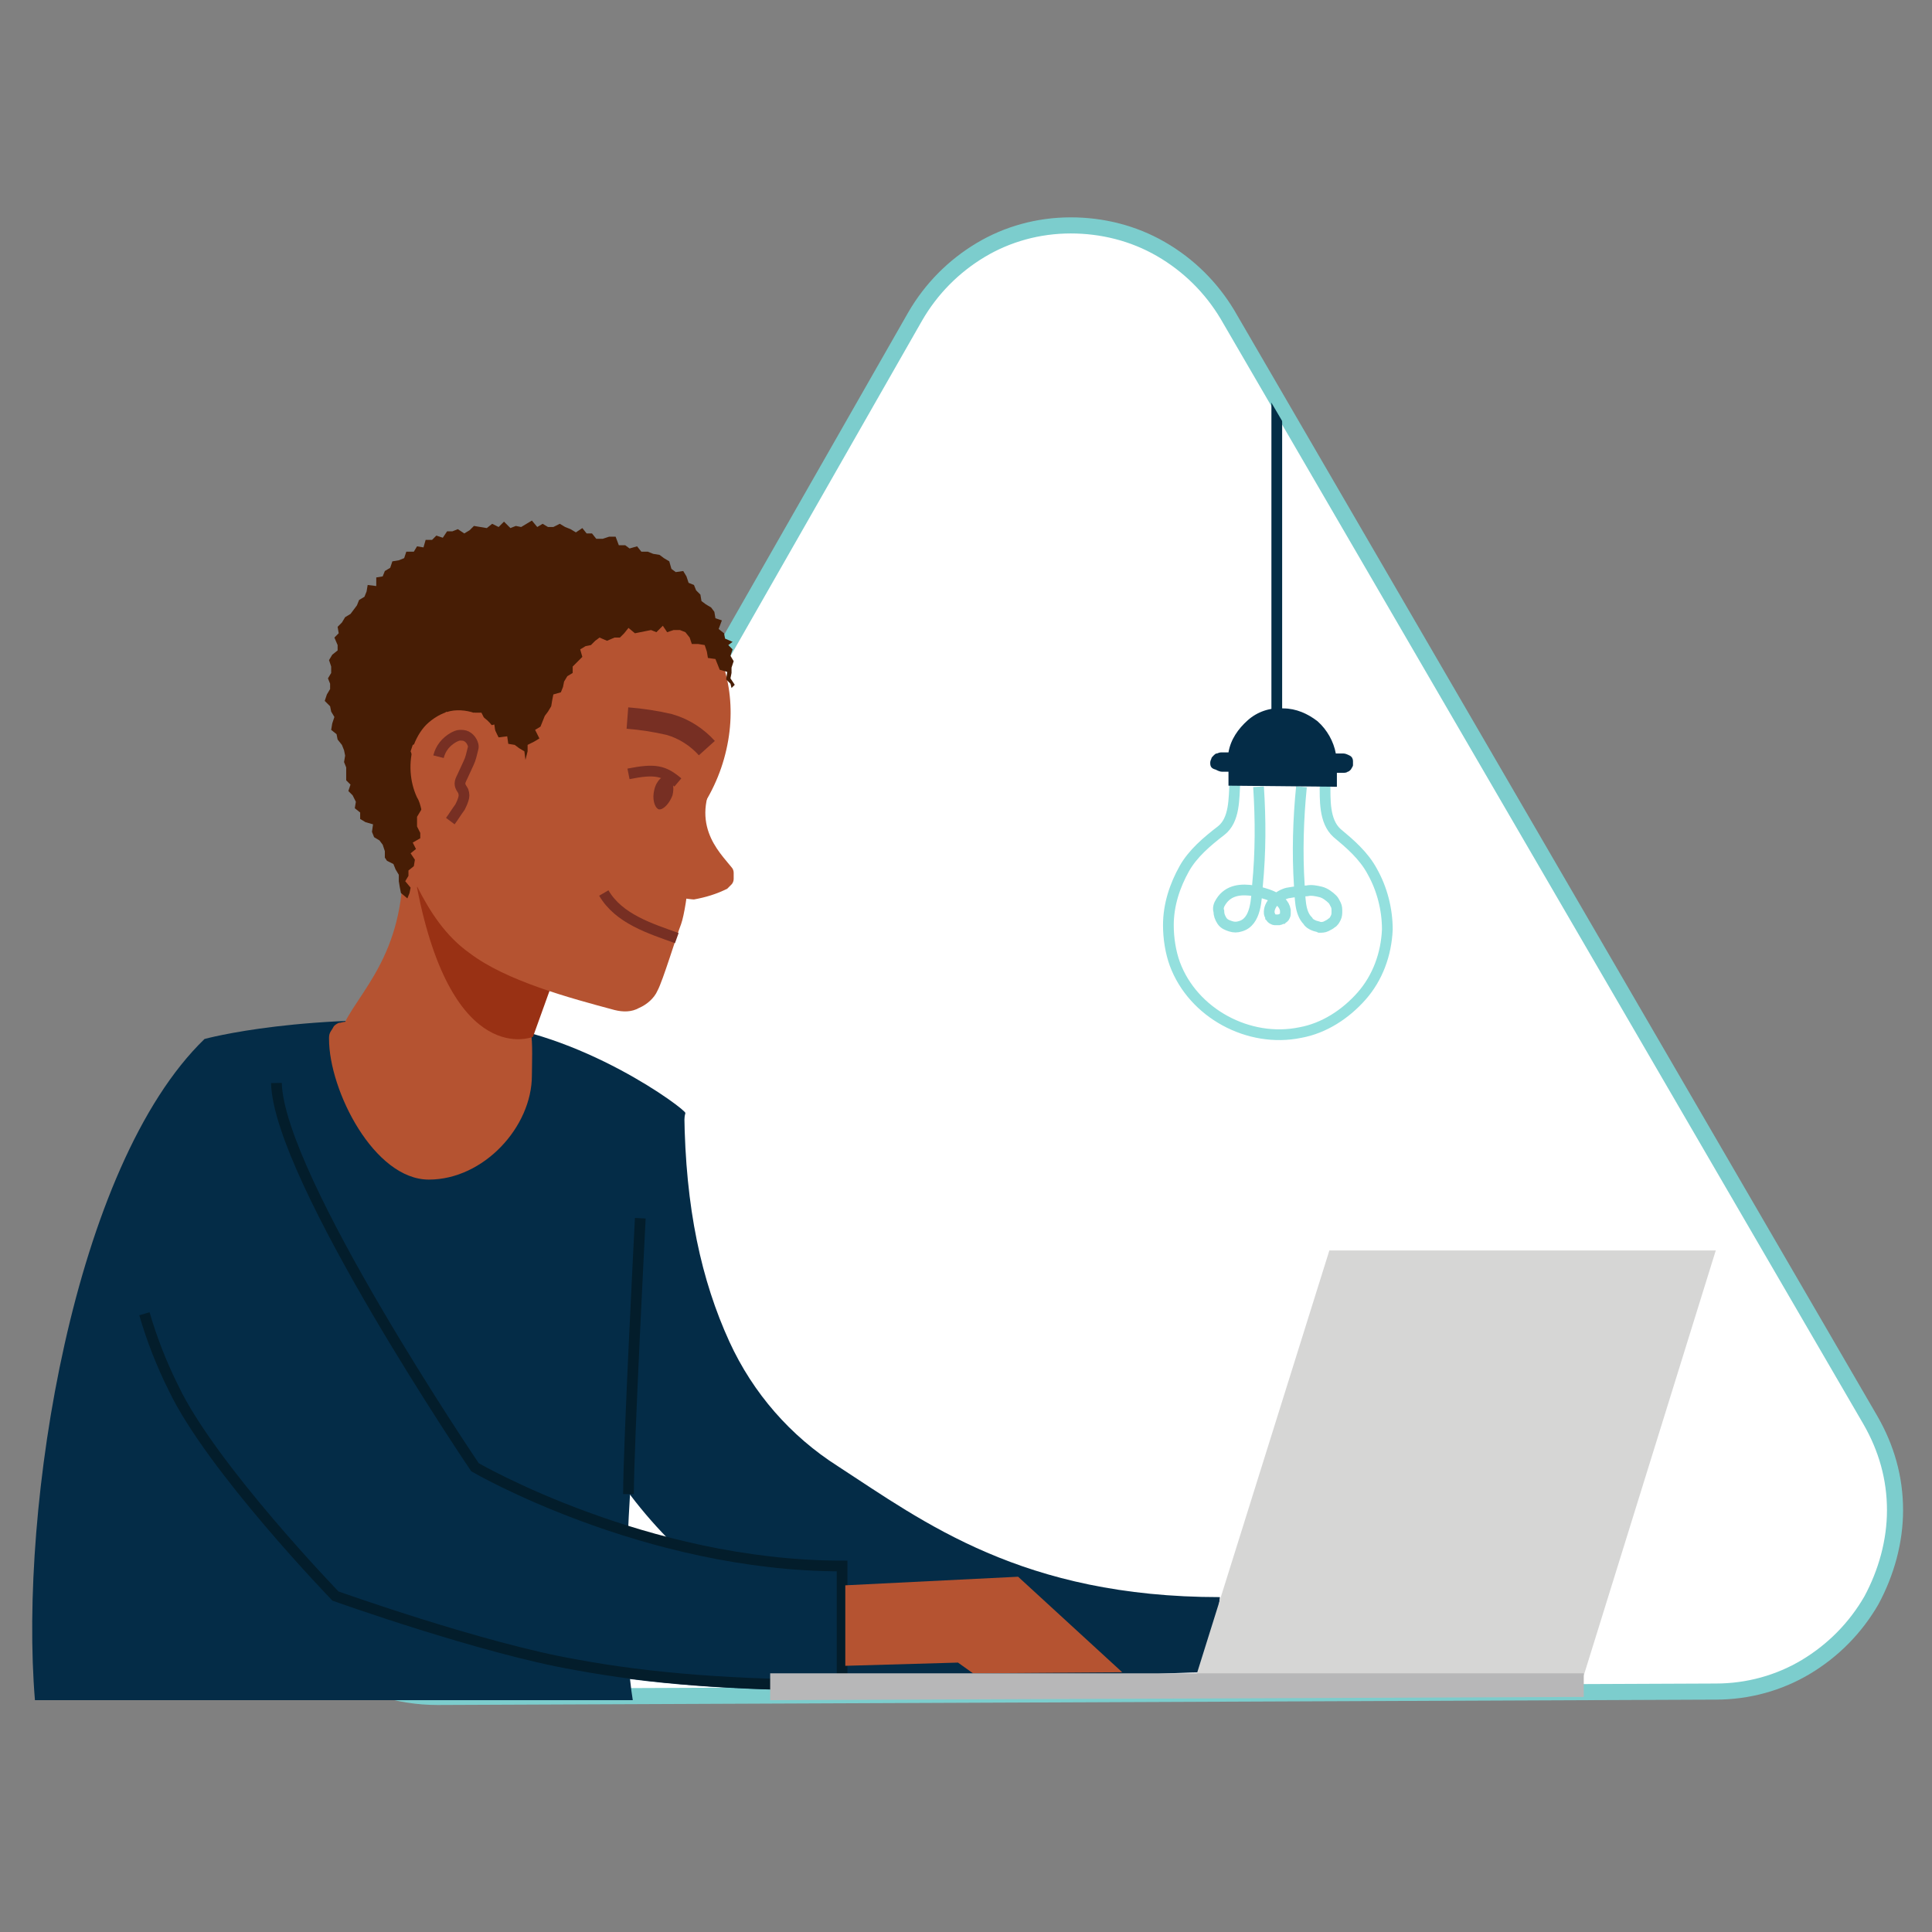 <svg width="180" height="180" viewBox="0 0 180 180" fill="none" xmlns="http://www.w3.org/2000/svg">
<rect x="0" y="0" width="180" height="180" fill="#808080" stroke="none"/>
<path d="M174.255 132.3C175.755 134.9 176.555 137.7 176.555 140.7C176.555 143.6 175.755 146.5 174.355 149.1C172.855 151.7 170.755 153.8 168.255 155.3C165.755 156.8 162.855 157.6 159.855 157.6L40.755 158.1C37.155 158.1 33.655 157 30.755 154.9C28.955 153.5 27.355 151.8 26.255 149.8C24.755 147.3 23.955 144.4 23.955 141.4C23.955 138.5 24.755 135.6 26.155 133L85.255 29.5C86.755 26.9 88.855 24.8 91.355 23.3C93.855 21.8 96.755 21 99.755 21C102.655 21 105.555 21.7 108.155 23.2C110.755 24.7 112.855 26.8 114.355 29.3L174.255 132.3Z" fill="white" stroke="#7CCDCD" stroke-width="1.5"/>
<path d="M58.955 158.4C57.455 149.2 58.755 126.1 63.855 103.7C63.955 103.4 54.055 96 44.055 95.3C28.455 94.2 19.055 96.8 19.055 96.8C6.855 108.6 1.755 140.3 3.255 158.4H58.955Z" fill="#042C47"/>
<path d="M53.455 86.3L37.655 77.6C37.455 78.2 37.355 77.3 37.455 78.3C38.255 88.1 33.855 91.9 32.155 95.2C31.955 95.2 31.755 95.3 31.555 95.3C31.355 95.4 31.155 95.5 31.055 95.7C30.955 95.9 30.855 96 30.755 96.2C30.655 96.4 30.655 96.6 30.655 96.8C30.655 101.6 34.855 109.9 39.955 109.9C45.055 109.9 49.555 105 49.555 100.2C49.555 99.3 49.655 97 49.455 96.2C50.355 92.9 51.755 90.5 52.655 88.2C53.055 87.5 53.355 86.8 53.455 86.3Z" fill="#B55331"/>
<path d="M39.555 79.2L51.455 91.6L49.655 96.6C49.655 96.6 42.155 99.7 38.855 82.7L39.555 79.2Z" fill="#993114"/>
<path d="M112.855 155.8C102.955 155.8 87.255 158.2 80.255 156.9C71.555 155.3 75.655 153.3 69.755 149.5C62.955 145.1 57.455 138.9 54.055 131.5C50.355 123.7 50.355 115.5 50.155 104.2L63.755 103.7C63.855 112.6 65.355 119.3 67.955 125C70.155 129.8 73.655 133.8 78.055 136.6C86.055 141.8 95.255 148.8 113.655 148.8L112.855 155.8Z" fill="#042C47"/>
<path d="M78.355 145.4C60.855 145.4 49.355 139.5 40.355 133.7C36.055 130.9 32.555 127 30.455 122.3C27.755 116.7 26.355 109.3 26.255 100.5V99.6L12.555 111.1V111.3C12.555 113.1 12.555 114.7 12.555 115.9C12.555 122.4 12.555 122.7 15.655 129.3C19.055 136.7 24.555 143 31.455 147.5C37.455 151.4 44.655 154 53.355 155.6C60.355 156.9 68.255 157.5 78.155 157.5H78.555V145.5H78.355V145.4Z" fill="#042C47"/>
<path d="M13.455 122.4C14.155 124.8 15.055 127.1 16.155 129.3C19.655 136.7 31.255 148.7 31.255 148.7C31.255 148.7 44.955 153.6 53.655 155.1C60.655 156.4 68.555 157 78.455 157V145.9C60.055 145.9 44.255 136.7 44.255 136.7C44.255 136.7 25.955 109.7 25.755 100.9" stroke="#031D2B" stroke-miterlimit="10"/>
<path d="M118.955 67V37.4" stroke="#032E46" stroke-miterlimit="10"/>
<path d="M123.455 72.9C123.455 74.5 123.355 76.5 124.555 77.6C125.755 78.6 127.055 79.7 127.855 81.2C128.755 82.8 129.255 84.7 129.255 86.6C129.155 88.9 128.355 91.1 126.855 92.8C125.355 94.5 123.355 95.8 121.155 96.2C116.355 97.2 111.155 94.4 109.455 89.8C109.055 88.7 108.855 87.4 108.855 86.2C108.855 84.3 109.455 82.5 110.355 80.9C111.155 79.5 112.455 78.4 113.755 77.4C115.055 76.4 114.955 74.4 115.055 72.8" stroke="#94E0DE" stroke-miterlimit="10"/>
<path d="M121.255 73.3C120.955 76.3 120.855 79.4 121.055 82.5C121.155 83.6 121.055 85 121.855 85.8C121.955 86 122.155 86.1 122.355 86.2C122.555 86.3 122.755 86.3 122.955 86.4C123.155 86.4 123.355 86.4 123.555 86.3C123.755 86.2 123.955 86.1 124.055 86C124.255 85.9 124.355 85.7 124.455 85.5C124.555 85.3 124.555 85.1 124.555 84.9C124.555 84.7 124.555 84.5 124.455 84.3C124.355 84.1 124.255 83.9 124.155 83.8C123.855 83.5 123.455 83.2 123.055 83.1C122.655 83 122.155 82.9 121.755 83C121.155 83 120.555 83.1 119.955 83.2C119.155 83.4 118.155 84.2 118.255 85.1C118.255 85.2 118.355 85.3 118.355 85.4C118.455 85.5 118.455 85.6 118.555 85.6C118.655 85.7 118.755 85.7 118.855 85.7C118.955 85.7 119.055 85.7 119.155 85.7C119.255 85.7 119.355 85.6 119.455 85.6C119.555 85.5 119.655 85.5 119.655 85.4C119.755 85.3 119.755 85.2 119.755 85.1C119.755 85 119.755 84.9 119.755 84.8C119.555 83.6 117.755 83.2 116.855 83C115.655 82.8 114.455 82.9 113.755 84C113.555 84.3 113.455 84.6 113.555 84.9C113.555 85.2 113.655 85.5 113.855 85.8C114.055 86.1 114.355 86.2 114.655 86.3C114.955 86.4 115.255 86.4 115.555 86.3C117.055 85.9 117.055 83.7 117.155 82.5C117.455 79.4 117.455 76.4 117.255 73.3" stroke="#94E0DE" stroke-miterlimit="10"/>
<path d="M112.755 71.1C112.755 71 112.755 70.9 112.855 70.7C112.855 70.6 112.955 70.5 113.055 70.4C113.155 70.3 113.255 70.2 113.355 70.2C113.455 70.2 113.555 70.1 113.755 70.1H114.455C114.655 68.9 115.355 67.9 116.255 67.1C117.155 66.3 118.355 65.9 119.555 66C120.755 66 121.855 66.5 122.755 67.2C123.655 68 124.255 69.1 124.455 70.2H125.155C125.355 70.2 125.555 70.3 125.755 70.4C125.955 70.5 126.055 70.7 126.055 70.9C126.055 71 126.055 71.2 126.055 71.3C126.055 71.4 125.955 71.5 125.855 71.7C125.755 71.8 125.655 71.9 125.555 71.9C125.455 72 125.255 72 125.155 72H124.555V73.2V73.3C124.555 73.3 124.555 73.3 124.455 73.3L114.555 73.2H114.455C114.455 73.2 114.455 73.2 114.455 73.1V71.9H113.855C113.655 71.9 113.455 71.8 113.255 71.7C112.855 71.6 112.755 71.4 112.755 71.1Z" fill="#042C47"/>
<path d="M32.955 61C35.555 51.8 45.155 48 54.655 50.7C64.155 53.4 70.055 61.5 67.455 70.7C64.855 79.9 54.055 86.2 44.555 83.5C35.055 80.8 30.455 70.2 32.955 61Z" fill="#B55331"/>
<path d="M35.455 75C37.755 79.7 39.355 85.7 43.755 88.8C47.155 91.4 53.155 93 57.255 94.1C58.055 94.3 58.855 94.3 59.555 93.9C60.255 93.6 60.955 93 61.255 92.3C61.755 91.4 63.055 87.1 63.455 86.1C64.055 84.4 64.555 78.5 64.755 76.4C65.055 73.9 66.655 71.5 67.255 69.1L35.455 75Z" fill="#B55331"/>
<path d="M67.055 71.7C63.955 76.6 67.055 79.4 68.155 80.8C68.255 80.9 68.355 81.1 68.355 81.3C68.355 81.5 68.355 81.7 68.355 81.9C68.355 82.1 68.255 82.3 68.155 82.4C68.055 82.5 67.855 82.7 67.755 82.8C66.755 83.3 65.755 83.6 64.655 83.8C64.355 83.8 62.155 83.5 62.055 83.3L65.955 71.7H67.055Z" fill="#B55331"/>
<path d="M68.155 64.1L68.055 63.7L67.655 63.3L67.755 62.6L67.055 62.4L66.855 61.9L66.655 61.4L65.955 61.3L65.855 60.7L65.655 60.1L65.055 60H64.455L64.255 59.4L63.855 58.9L63.355 58.7H62.755L62.155 58.9L61.755 58.3L61.155 58.9L60.655 58.7L60.155 58.8L59.655 58.9L59.155 59L58.555 58.5L58.155 59L57.755 59.4H57.255L56.555 59.7L55.855 59.4L55.455 59.7L55.055 60.1L54.555 60.2L54.055 60.5L54.255 61.2L53.755 61.7L53.355 62.1V62.7L52.855 63L52.555 63.5L52.455 64L52.255 64.5L51.555 64.7L51.455 65.2L51.355 65.8L51.055 66.3L50.755 66.7L50.555 67.2L50.355 67.7L49.855 68L50.255 68.8L49.755 69.1L49.155 69.4V70L48.955 70.8L48.855 70L48.355 69.7L47.955 69.4L47.355 69.3L47.255 68.6L46.455 68.7L46.155 68.2L46.055 67.5L45.255 67.7L45.155 67L44.855 66.4H44.155L43.555 67L42.755 66.7L42.155 66.9L41.555 66.3L41.255 66.9L40.955 67.4L40.355 67.5L39.955 67.9L39.655 68.3L39.355 68.7L39.055 69.2L38.455 69.4L38.255 70L38.455 70.5L38.555 71L38.455 71.5L38.655 72L38.855 72.5L39.055 73L38.855 73.6L39.355 74.1L39.255 74.6L39.455 75.1L39.155 75.6L38.855 76.1V76.5V77L39.155 77.6V78.1L38.455 78.5L38.755 79.1L38.255 79.5L38.655 80.1L38.555 80.7L38.055 81.1V81.6L37.755 82.1L38.255 82.7L38.155 83.2L37.955 83.7L37.355 83.2L37.255 82.7L37.155 82.1V81.5L36.855 81L36.655 80.5L36.055 80.2L35.855 79.9V79.3L35.655 78.7L35.355 78.3L34.855 78L34.655 77.5L34.755 76.8L34.055 76.6L33.555 76.3V75.7L33.055 75.3L33.155 74.7L32.855 74.1L32.455 73.7L32.655 73.1L32.255 72.7V72.1V71.5L32.055 71L32.155 70.4L32.055 69.9L31.855 69.4L31.455 68.9L31.355 68.4L30.855 68L30.955 67.4L31.155 66.8L30.855 66.3L30.755 65.8L30.255 65.3L30.455 64.7L30.755 64.2V63.7L30.555 63.2L30.855 62.7V62.1L30.655 61.5L30.955 61L31.455 60.6V60.1L31.155 59.4L31.555 59L31.455 58.4L31.855 58L32.155 57.5L32.655 57.2L32.955 56.8L33.255 56.4L33.455 55.9L33.955 55.6L34.155 55.1L34.255 54.5L35.055 54.6V53.8L35.655 53.7L35.855 53.2L36.355 52.9L36.555 52.3L37.155 52.2L37.655 52L37.855 51.4H38.555L38.855 50.9L39.455 51L39.655 50.3H40.255L40.655 49.9L41.255 50.1L41.655 49.5H42.155L42.655 49.3L43.255 49.7L43.755 49.4L44.155 49L44.755 49.1L45.355 49.2L45.855 48.8L46.455 49.1L46.955 48.6L47.555 49.2L48.055 49L48.555 49.1L49.055 48.8L49.555 48.5L50.055 49.1L50.555 48.8L51.055 49.1H51.555L52.155 48.8L52.655 49.1L53.155 49.3L53.655 49.6L54.255 49.2L54.655 49.7H55.155L55.555 50.2H56.155L56.755 50H57.355L57.655 50.8H58.255L58.655 51.1L59.355 50.9L59.755 51.4H60.355L60.855 51.6L61.455 51.7L61.855 52L62.355 52.3L62.555 53L62.955 53.3L63.655 53.2L63.955 53.7L64.155 54.3L64.655 54.5L64.855 55L65.255 55.4L65.355 56L65.755 56.3L66.255 56.6L66.555 57L66.655 57.6L67.255 57.8L66.955 58.6L67.455 59L67.555 59.5L68.255 59.8L67.855 60.1L68.255 60.5L68.055 61.1L68.355 61.6L68.155 62.2V62.7L68.055 63.2L68.455 63.8L68.155 64.1Z" fill="#471D05"/>
<path d="M43.455 78.6C43.155 78.5 42.755 78.4 42.455 78.4C41.755 78.4 41.155 78.2 40.555 77.8C39.955 77.1 39.455 76.3 39.255 75.4C39.155 75 39.055 74.6 38.855 74.3C38.155 72.8 38.055 71 38.555 69.4C38.855 68.6 39.355 67.8 39.955 67.3C40.655 66.7 41.455 66.3 42.255 66.2C43.155 66.1 44.055 66.3 44.855 66.7C45.655 67.2 46.155 67.9 46.455 68.8C46.655 69.5 46.555 70.2 46.155 70.9L45.255 70.3C45.455 69.9 45.555 69.5 45.355 69.1C45.155 68.5 44.755 68 44.155 67.6C43.655 67.3 42.955 67.1 42.355 67.2C41.655 67.3 41.055 67.6 40.555 68.1C40.055 68.5 39.655 69.1 39.455 69.8C39.055 71.2 39.155 72.6 39.755 73.9C39.955 74.4 40.055 74.8 40.155 75.1C40.355 75.8 40.655 76.5 41.155 77C41.555 77.2 41.955 77.3 42.355 77.3C42.855 77.3 43.355 77.5 43.755 77.7L43.455 78.6Z" fill="#B55331"/>
<path d="M90.655 155.9L104.555 155.8L94.855 146.9L78.755 147.7V155.2L89.255 154.9" fill="#B55331"/>
<path d="M111.455 156.1H147.555L159.855 116.5H123.855L111.455 156.1Z" fill="#D6D6D5"/>
<path d="M58.455 66.9C59.755 67 61.055 67.2 62.355 67.5C63.755 67.9 64.955 68.7 65.855 69.7" stroke="#772F23" stroke-width="2" stroke-miterlimit="10"/>
<path d="M40.855 70.5C41.055 69.7 41.555 69.1 42.255 68.7C42.455 68.6 42.655 68.5 42.855 68.5C43.055 68.5 43.255 68.5 43.455 68.6C43.655 68.7 43.855 68.9 43.955 69.1C44.055 69.3 44.155 69.5 44.055 69.8C43.955 70.2 43.855 70.7 43.655 71.1L43.055 72.4C42.955 72.6 42.855 72.8 42.855 73C42.855 73.3 43.055 73.5 43.155 73.7C43.255 74 43.255 74.2 43.155 74.5C43.055 74.8 42.955 75 42.855 75.2C42.555 75.6 42.255 76.1 41.955 76.5" stroke="#772F23" stroke-miterlimit="10"/>
<path d="M58.555 72.1C61.055 71.6 61.855 71.8 63.155 72.9" stroke="#772F23" stroke-miterlimit="10"/>
<path d="M56.255 83.2C57.655 85.6 60.555 86.5 63.055 87.4" stroke="#772F23" stroke-miterlimit="10"/>
<path d="M62.655 74.1C62.855 73.3 62.655 72.5 62.255 72.3C61.755 72.2 61.155 72.7 60.955 73.6C60.755 74.4 60.955 75.2 61.355 75.4C61.755 75.5 62.355 74.9 62.655 74.1Z" fill="#772F23"/>
<path d="M71.755 158.4L147.555 158.1V155.9H71.755V158.4Z" fill="#B7B7B8"/>
<path d="M116.855 33.8L122.655 43.7" stroke="#7CCDCD"/>
<path d="M59.655 113.5C59.655 113.5 58.555 134.7 58.555 139.2" stroke="#031D2B" stroke-miterlimit="10"/>
</svg>

